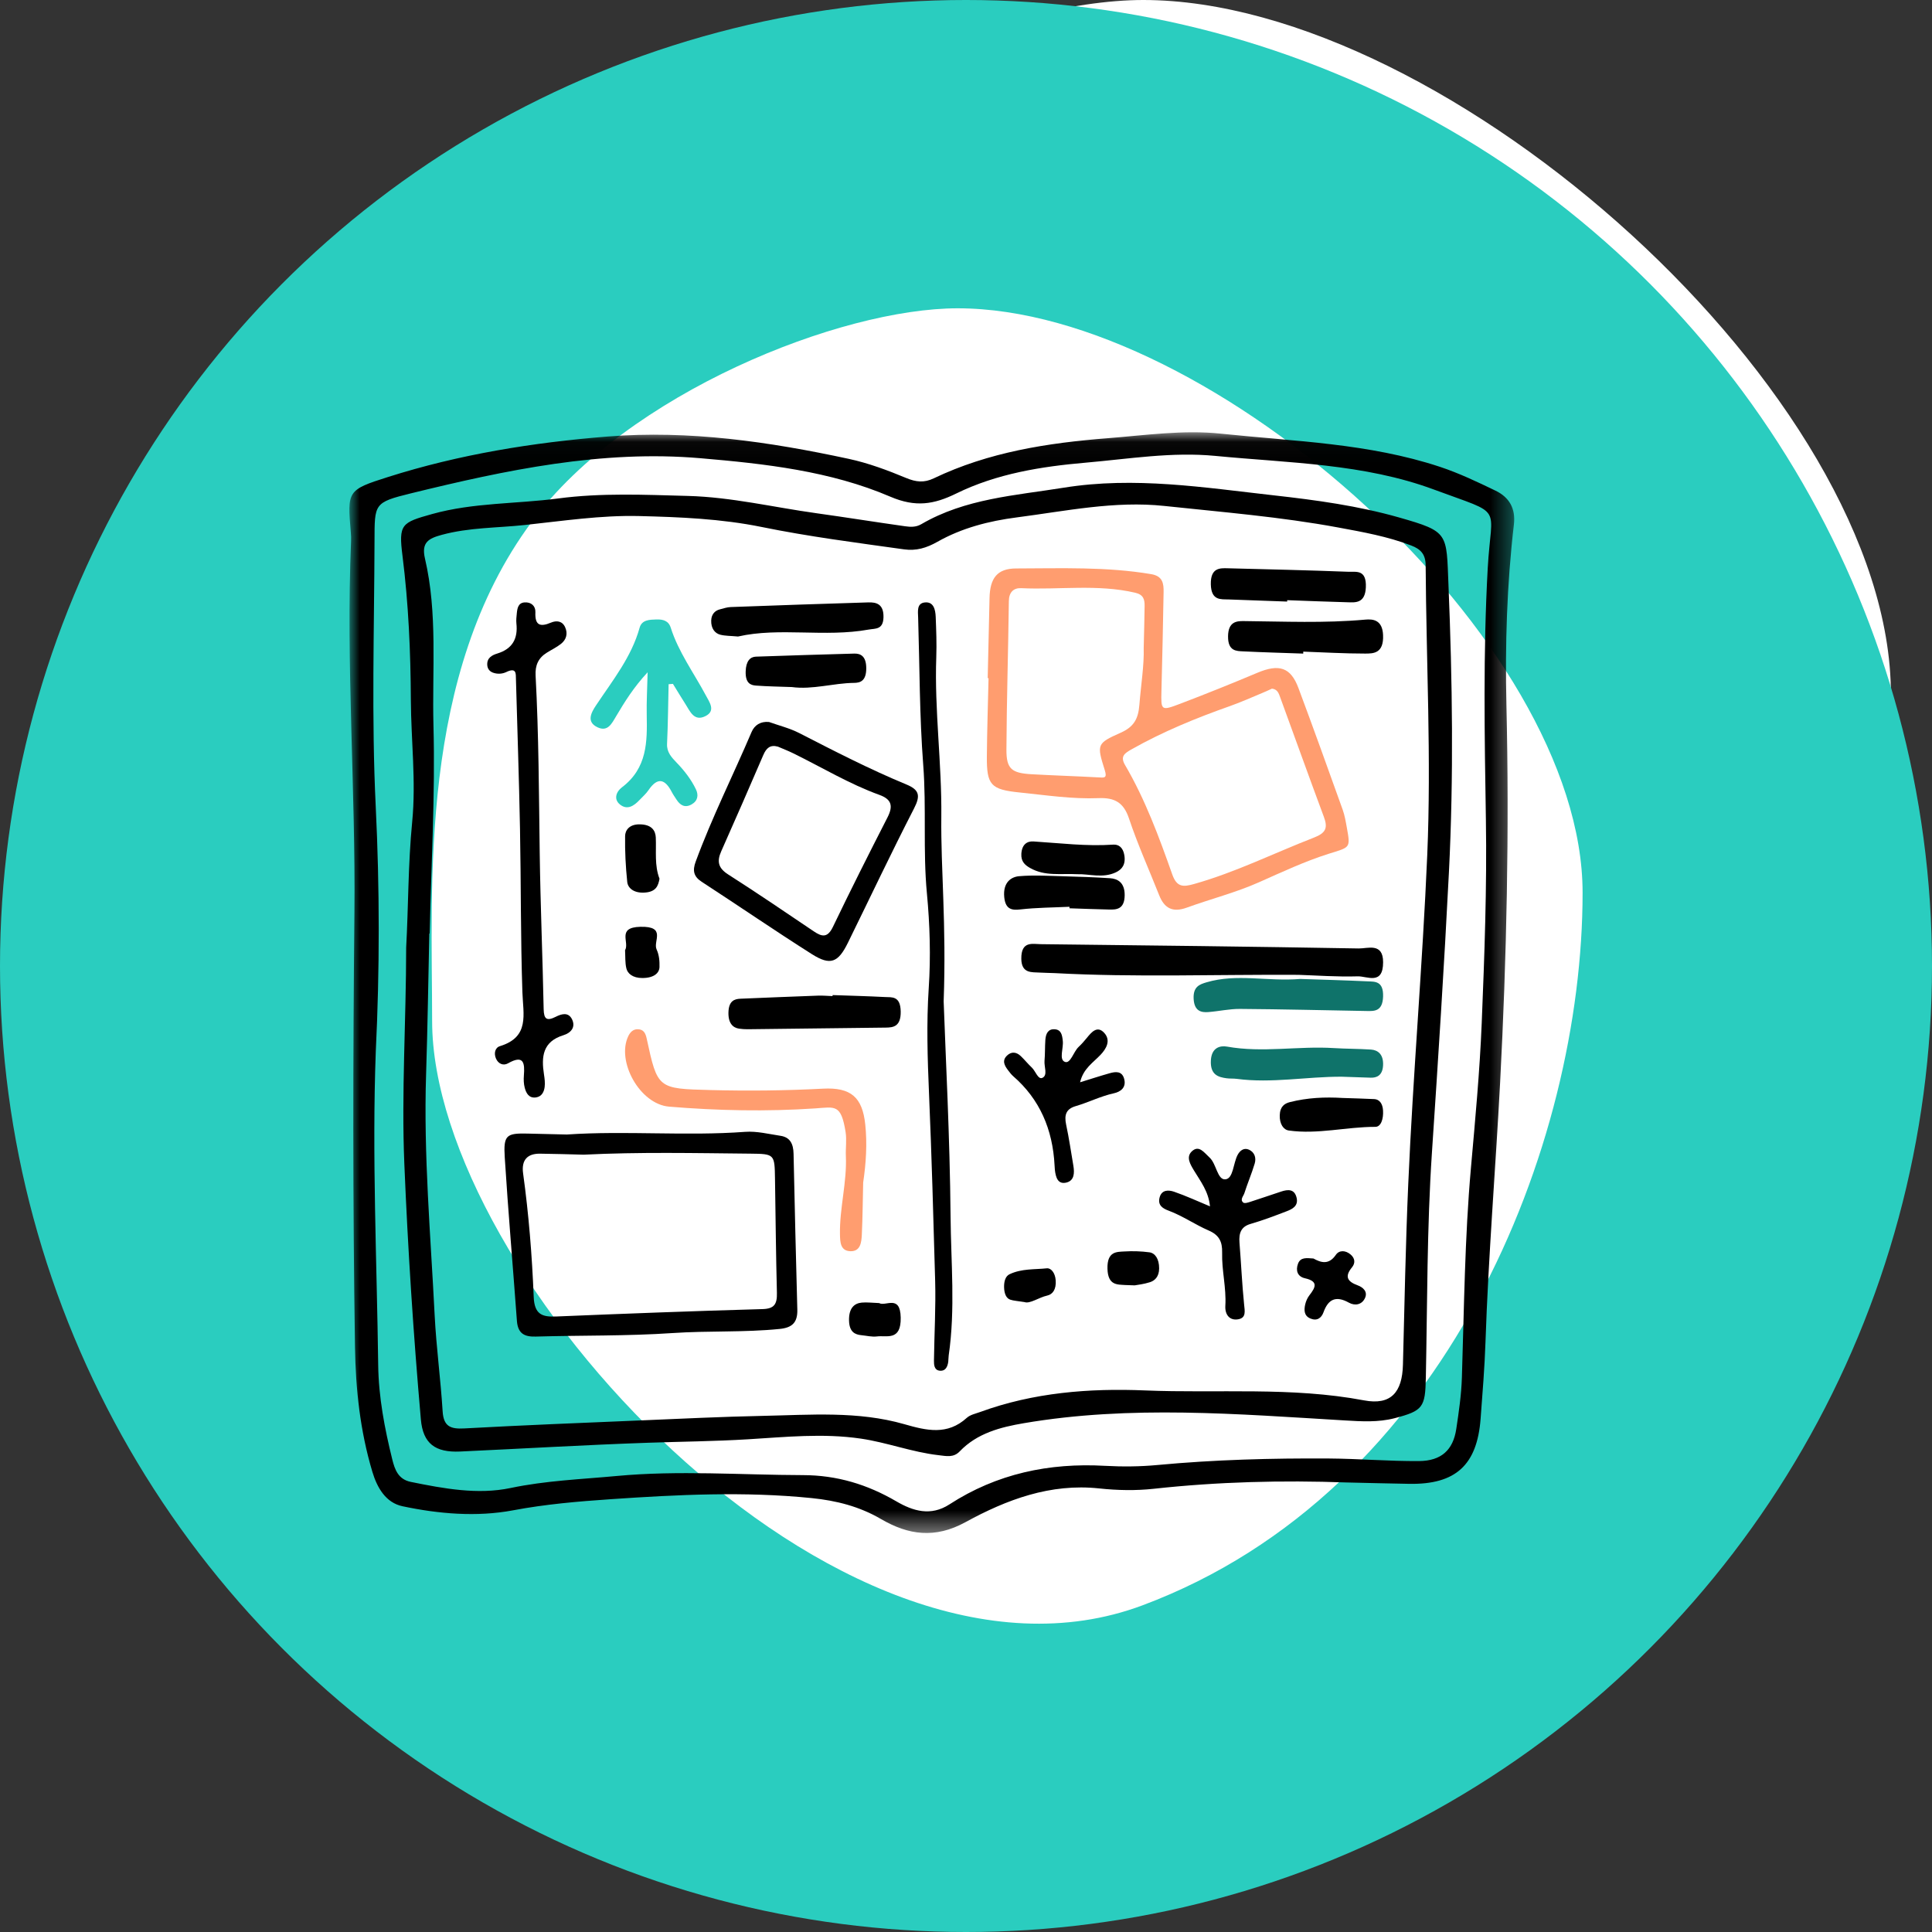 <?xml version="1.0" encoding="UTF-8"?>
<svg xmlns:xlink="http://www.w3.org/1999/xlink" width="94px" height="94px" viewBox="0 0 94 94" version="1.1"
     xmlns="http://www.w3.org/2000/svg">
    <rect x="0" y="0" width="94" height="94" fill="#333333" stroke="none"/>
    <title>icon-003</title>
    <defs>
        <polygon id="path-1"
                 points="0 0.033 56.674 0.033 56.674 53.588 0 53.588"></polygon>
    </defs>
    <g id="FEB_LANDING_PAGES" stroke="none" stroke-width="1" fill="none" fill-rule="evenodd">
        <g id="Guide_Landing-Copy" transform="translate(-498, -977)">
            <g id="Group-2" transform="translate(498, 977)">
                <path
                    d="M66.369,74.943 C84.145,68.355 92,48.32 92,33.766 C92,19.211 70.461,0 55.621,0 C48.809,0 36.402,4.876 30.817,12.353 C24.237,21.165 25.03,33.304 25.03,41.178 C25.03,55.732 48.593,81.532 66.369,74.943 Z"
                    id="Oval" fill="#FFFFFF"></path>
                <circle id="Oval-Copy-3" fill="#2ACDBF" cx="47" cy="47" r="47"></circle>
                <path
                    d="M55.577,78.11 C70.435,72.562 77,55.691 77,43.434 C77,31.178 58.998,15 46.594,15 C40.9,15 30.53,19.106 25.862,25.403 C20.362,32.823 21.025,43.046 21.025,49.676 C21.025,61.933 40.72,83.658 55.577,78.11 Z"
                    id="Oval" fill="#FFFFFF"></path>
                <g id="Group-58" transform="translate(17, 21)">
                    <g id="Group-3">
                        <mask id="mask-2" fill="white">
                            <use xlink:href="#path-1"></use>
                        </mask>
                        <g id="Clip-2"></g>
                        <path
                            d="M1.283,30.167 C1.096,35.253 1.335,40.337 1.401,45.422 C1.421,46.966 1.712,48.497 2.085,50.003 C2.208,50.502 2.376,50.977 2.988,51.101 C4.594,51.427 6.239,51.734 7.841,51.398 C9.552,51.038 11.276,50.974 12.995,50.814 C16.017,50.531 19.046,50.763 22.073,50.771 C23.726,50.775 25.203,51.225 26.614,52.049 C27.417,52.517 28.282,52.787 29.195,52.194 C31.496,50.702 34.04,50.164 36.767,50.319 C37.613,50.366 38.471,50.358 39.313,50.279 C42.09,50.019 44.872,49.945 47.656,49.962 C49.119,49.972 50.582,50.098 52.044,50.087 C53.127,50.079 53.699,49.546 53.853,48.531 C53.978,47.701 54.101,46.862 54.127,46.025 C54.236,42.624 54.265,39.221 54.567,35.827 C54.775,33.48 54.996,31.132 55.092,28.779 C55.226,25.48 55.348,22.175 55.295,18.875 C55.229,14.799 55.159,10.725 55.384,6.652 C55.559,3.485 56.226,4.104 52.777,2.822 C49.365,1.554 45.714,1.529 42.134,1.182 C40.017,0.977 37.924,1.328 35.829,1.51 C33.66,1.698 31.5,2.043 29.526,3.011 C28.44,3.543 27.549,3.694 26.316,3.165 C23.398,1.914 20.218,1.563 17.078,1.294 C12.28,0.883 7.614,1.87 2.991,3.004 C1.186,3.447 1.227,3.51 1.222,5.319 C1.208,9.627 1.071,13.926 1.281,18.243 C1.473,22.202 1.476,26.193 1.283,30.167 M48.505,51.128 C45.376,51.014 42.255,51.095 39.139,51.435 C38.266,51.531 37.364,51.513 36.489,51.419 C34.1,51.161 31.973,51.965 29.974,53.06 C28.493,53.871 27.203,53.69 25.86,52.906 C24.818,52.298 23.705,52.011 22.487,51.888 C19.22,51.558 15.961,51.72 12.707,51.943 C11.123,52.051 9.539,52.186 7.959,52.484 C6.191,52.818 4.353,52.659 2.583,52.285 C1.773,52.114 1.35,51.389 1.117,50.609 C0.522,48.625 0.303,46.584 0.271,44.529 C0.163,37.487 0.174,30.445 0.244,23.402 C0.304,17.38 -0.171,11.357 0.08,5.329 C0.086,5.194 0.082,5.059 0.07,4.925 C-0.101,2.883 -0.114,2.841 1.871,2.211 C5.346,1.107 8.933,0.528 12.56,0.239 C16.525,-0.078 20.428,0.492 24.29,1.324 C25.247,1.53 26.183,1.879 27.088,2.256 C27.571,2.457 27.961,2.498 28.429,2.274 C31.105,0.994 33.968,0.55 36.905,0.32 C38.737,0.177 40.567,-0.093 42.398,0.099 C45.972,0.474 49.592,0.566 53.052,1.711 C53.992,2.022 54.876,2.446 55.76,2.871 C56.426,3.19 56.75,3.732 56.658,4.52 C56.317,7.436 56.226,10.373 56.294,13.299 C56.437,19.436 56.307,25.57 55.986,31.691 C55.766,35.894 55.416,40.089 55.275,44.299 C55.233,45.536 55.131,46.783 55.038,48.025 C54.868,50.277 53.83,51.233 51.568,51.195 C50.547,51.178 49.526,51.151 48.505,51.128"
                            id="Fill-1" fill="#000000" mask="url(#mask-2)"></path>
                    </g>
                    <path
                        d="M3.905,24.42 C3.899,24.42 3.894,24.42 3.888,24.419 C3.837,26.703 3.805,28.986 3.731,31.268 C3.604,35.187 3.952,39.088 4.148,42.995 C4.227,44.555 4.44,46.109 4.536,47.668 C4.582,48.414 4.93,48.535 5.591,48.499 C8.433,48.343 11.276,48.23 14.119,48.111 C16.118,48.027 18.116,47.929 20.116,47.888 C22.418,47.841 24.742,47.645 26.996,48.292 C28.08,48.603 29.09,48.846 30.039,47.984 C30.205,47.833 30.465,47.781 30.688,47.7 C33.282,46.751 35.999,46.538 38.706,46.65 C42.257,46.797 45.829,46.465 49.367,47.134 C50.677,47.381 51.225,46.742 51.259,45.4 C51.335,42.47 51.389,39.539 51.517,36.612 C51.75,31.269 52.213,25.94 52.442,20.596 C52.642,15.895 52.394,11.203 52.364,6.507 C52.36,5.956 52.114,5.715 51.661,5.541 C50.515,5.101 49.319,4.888 48.118,4.666 C45.314,4.146 42.475,3.918 39.647,3.616 C37.233,3.359 34.854,3.865 32.469,4.174 C31.11,4.349 29.797,4.689 28.611,5.36 C28.069,5.667 27.572,5.81 26.982,5.728 C24.668,5.404 22.349,5.108 20.058,4.64 C18.089,4.239 16.082,4.157 14.094,4.108 C12.243,4.063 10.38,4.346 8.528,4.544 C7.184,4.688 5.821,4.662 4.496,5.022 C3.86,5.195 3.492,5.382 3.676,6.174 C4.301,8.854 4.019,11.598 4.09,14.308 C4.18,17.675 3.98,21.049 3.905,24.42 M2.762,25.095 C2.871,23.135 2.852,21.055 3.055,18.982 C3.247,17.01 3.001,15.034 2.99,13.059 C2.978,10.713 2.877,8.378 2.583,6.044 C2.389,4.501 2.53,4.427 4.025,4.01 C6.035,3.449 8.123,3.522 10.169,3.251 C12.256,2.975 14.364,3.073 16.47,3.129 C18.588,3.186 20.633,3.681 22.712,3.969 C24.153,4.17 25.59,4.401 27.031,4.604 C27.293,4.641 27.56,4.658 27.821,4.506 C29.966,3.255 32.385,3.11 34.759,2.728 C38.202,2.174 41.579,2.72 44.979,3.101 C47.039,3.331 49.088,3.611 51.077,4.179 C53.506,4.872 53.371,4.933 53.474,7.454 C53.666,12.12 53.731,16.784 53.496,21.444 C53.266,25.998 52.972,30.551 52.668,35.102 C52.426,38.737 52.447,42.392 52.373,46.038 C52.344,47.475 52.232,47.641 50.859,48 C50.053,48.21 49.247,48.158 48.433,48.11 C43.222,47.802 38.007,47.358 32.811,48.245 C31.683,48.437 30.544,48.728 29.695,49.615 C29.39,49.934 29.042,49.844 28.659,49.8 C27.374,49.653 26.167,49.184 24.885,48.995 C23.042,48.725 21.221,48.917 19.405,49.027 C17.78,49.126 16.151,49.14 14.529,49.196 C11.479,49.301 8.434,49.483 5.386,49.623 C4.182,49.678 3.58,49.241 3.477,48.062 C3.114,43.926 2.845,39.785 2.673,35.634 C2.528,32.152 2.76,28.685 2.762,25.095"
                        id="Fill-4" fill="#000000"></path>
                    <path
                        d="M38.646,10.533 C38.664,9.759 38.683,9.125 38.69,8.489 C38.694,8.174 38.642,7.934 38.233,7.839 C36.397,7.411 34.535,7.705 32.687,7.617 C32.316,7.599 32.09,7.812 32.085,8.249 C32.055,10.655 31.979,13.061 31.967,15.468 C31.962,16.411 32.216,16.615 33.194,16.67 C34.275,16.731 35.358,16.764 36.439,16.823 C36.726,16.839 36.879,16.873 36.752,16.472 C36.358,15.22 36.36,15.169 37.522,14.652 C38.173,14.363 38.382,13.973 38.436,13.29 C38.512,12.325 38.671,11.367 38.646,10.533 M44.886,12.506 C44.745,12.57 44.593,12.642 44.438,12.706 C43.91,12.925 43.387,13.162 42.848,13.352 C41.196,13.935 39.581,14.596 38.054,15.459 C37.718,15.648 37.49,15.799 37.738,16.221 C38.723,17.902 39.392,19.723 40.036,21.546 C40.259,22.177 40.574,22.158 41.094,22.011 C43.115,21.442 44.987,20.507 46.931,19.752 C47.52,19.524 47.609,19.272 47.411,18.741 C46.69,16.805 45.994,14.86 45.284,12.92 C45.218,12.738 45.155,12.534 44.886,12.506 M31.056,11.995 C31.085,10.693 31.113,9.391 31.145,8.09 C31.168,7.133 31.514,6.66 32.437,6.658 C34.631,6.654 36.831,6.567 39.013,6.935 C39.575,7.03 39.621,7.394 39.614,7.807 C39.587,9.409 39.55,11.011 39.509,12.613 C39.484,13.573 39.487,13.596 40.425,13.239 C41.683,12.76 42.933,12.257 44.173,11.735 C45.23,11.289 45.796,11.462 46.174,12.474 C46.909,14.44 47.617,16.416 48.326,18.392 C48.426,18.672 48.476,18.971 48.529,19.266 C48.716,20.291 48.687,20.21 47.632,20.545 C46.48,20.911 45.375,21.428 44.269,21.92 C43.127,22.429 41.915,22.734 40.746,23.159 C40.056,23.411 39.65,23.195 39.397,22.553 C38.906,21.311 38.353,20.09 37.931,18.825 C37.672,18.047 37.235,17.801 36.45,17.833 C35.165,17.885 33.889,17.688 32.614,17.558 C31.2,17.415 31.005,17.194 31.015,15.803 C31.025,14.534 31.068,13.265 31.097,11.996 C31.083,11.996 31.07,11.995 31.056,11.995"
                        id="Fill-6" fill="#FF9D6F"></path>
                    <path
                        d="M11.398,35.18 C10.688,35.163 9.979,35.138 9.27,35.131 C8.671,35.126 8.36,35.429 8.451,36.088 C8.726,38.082 8.887,40.089 8.967,42.1 C9.001,42.964 9.391,43.081 10.059,43.053 C13.405,42.915 16.753,42.786 20.101,42.693 C20.67,42.677 20.813,42.454 20.8,41.906 C20.754,40.058 20.735,38.21 20.707,36.362 C20.689,35.161 20.691,35.141 19.517,35.13 C16.811,35.104 14.104,35.045 11.398,35.18 M10.576,34.199 C13.467,34.004 16.363,34.283 19.255,34.069 C19.822,34.027 20.404,34.176 20.976,34.262 C21.437,34.331 21.6,34.649 21.61,35.131 C21.661,37.659 21.728,40.187 21.793,42.714 C21.81,43.349 21.543,43.598 20.931,43.659 C19.197,43.834 17.458,43.741 15.723,43.859 C13.509,44.009 11.284,43.966 9.064,44.03 C8.525,44.045 8.197,43.892 8.15,43.266 C7.955,40.613 7.726,37.963 7.558,35.308 C7.49,34.232 7.639,34.132 8.644,34.153 C9.288,34.167 9.932,34.184 10.576,34.199"
                        id="Fill-8" fill="#000000"></path>
                    <path
                        d="M20.848,15.327 C20.471,15.222 20.283,15.399 20.138,15.736 C19.464,17.302 18.783,18.864 18.09,20.42 C17.865,20.925 17.956,21.244 18.429,21.546 C19.832,22.444 21.213,23.38 22.594,24.314 C23.001,24.59 23.268,24.634 23.529,24.089 C24.386,22.303 25.278,20.535 26.179,18.773 C26.467,18.211 26.379,17.889 25.785,17.674 C24.322,17.145 22.982,16.331 21.585,15.647 C21.345,15.529 21.094,15.433 20.848,15.327 M20.417,14.128 C20.891,14.299 21.42,14.427 21.895,14.671 C23.609,15.551 25.322,16.433 27.097,17.167 C27.725,17.427 27.797,17.703 27.471,18.337 C26.361,20.493 25.326,22.69 24.255,24.868 C23.779,25.838 23.401,25.993 22.501,25.423 C20.696,24.279 18.931,23.067 17.139,21.902 C16.743,21.645 16.691,21.352 16.845,20.931 C17.638,18.773 18.668,16.726 19.566,14.618 C19.71,14.28 20.001,14.089 20.417,14.128"
                        id="Fill-10" fill="#000000"></path>
                    <path
                        d="M7.615,11.706 C7.459,11.779 7.226,11.813 6.992,11.73 C6.822,11.67 6.717,11.538 6.707,11.352 C6.688,11.011 6.935,10.876 7.198,10.796 C7.936,10.569 8.205,10.069 8.125,9.334 C8.108,9.169 8.129,8.997 8.146,8.83 C8.171,8.59 8.214,8.335 8.517,8.31 C8.843,8.283 9.063,8.487 9.049,8.787 C9.021,9.416 9.269,9.522 9.807,9.293 C10.077,9.179 10.357,9.209 10.496,9.516 C10.637,9.829 10.556,10.122 10.29,10.33 C10.079,10.496 9.831,10.614 9.602,10.758 C9.191,11.014 9.033,11.371 9.059,11.865 C9.213,14.753 9.22,17.644 9.26,20.535 C9.294,23.055 9.402,25.574 9.451,28.094 C9.461,28.591 9.603,28.689 10.037,28.472 C10.319,28.33 10.65,28.229 10.83,28.59 C11.027,28.988 10.76,29.261 10.417,29.366 C9.396,29.679 9.333,30.421 9.468,31.283 C9.499,31.48 9.524,31.686 9.5,31.883 C9.47,32.123 9.361,32.35 9.085,32.393 C8.738,32.446 8.602,32.193 8.531,31.926 C8.48,31.735 8.473,31.524 8.489,31.325 C8.536,30.724 8.487,30.299 7.716,30.736 C7.49,30.864 7.243,30.762 7.131,30.502 C7.023,30.253 7.082,29.974 7.327,29.899 C8.779,29.453 8.453,28.358 8.417,27.276 C8.327,24.621 8.351,21.963 8.3,19.306 C8.254,16.886 8.169,14.467 8.103,12.048 C8.096,11.772 8.135,11.451 7.615,11.706"
                        id="Fill-12" fill="#000000"></path>
                    <path
                        d="M28.913,27.721 C29.007,30.411 29.215,34.298 29.249,38.187 C29.269,40.435 29.486,42.695 29.159,44.941 C29.144,45.042 29.149,45.146 29.137,45.248 C29.105,45.512 28.991,45.727 28.705,45.688 C28.457,45.654 28.439,45.406 28.441,45.204 C28.458,43.904 28.535,42.603 28.499,41.304 C28.414,38.266 28.33,35.227 28.2,32.189 C28.128,30.494 28.074,28.785 28.187,27.074 C28.289,25.546 28.243,23.992 28.098,22.466 C27.901,20.384 28.079,18.301 27.919,16.218 C27.737,13.839 27.745,11.444 27.672,9.057 C27.663,8.753 27.595,8.355 27.992,8.312 C28.426,8.264 28.512,8.662 28.526,9.015 C28.552,9.665 28.577,10.316 28.554,10.965 C28.461,13.561 28.827,16.139 28.799,18.738 C28.771,21.329 29.05,23.922 28.913,27.721"
                        id="Fill-14" fill="#000000"></path>
                    <path
                        d="M24.997,36.536 C24.977,37.385 24.971,38.234 24.931,39.081 C24.913,39.437 24.87,39.892 24.374,39.877 C23.883,39.861 23.875,39.422 23.868,39.053 C23.845,37.777 24.212,36.527 24.155,35.247 C24.138,34.855 24.203,34.456 24.141,34.073 C23.92,32.699 23.626,32.864 22.659,32.929 C20.297,33.087 17.917,33.04 15.555,32.843 C14.128,32.724 12.979,30.634 13.57,29.41 C13.661,29.222 13.801,29.072 14.031,29.077 C14.325,29.083 14.41,29.283 14.464,29.53 C14.994,31.976 14.997,31.97 17.582,32.036 C19.403,32.082 21.22,32.064 23.04,31.968 C24.406,31.896 24.958,32.39 25.098,33.705 C25.198,34.648 25.136,35.594 24.997,36.536"
                        id="Fill-16" fill="#FF9D6F"></path>
                    <path
                        d="M15.531,12.289 C15.508,13.259 15.5,14.228 15.455,15.196 C15.437,15.597 15.671,15.846 15.922,16.107 C16.299,16.498 16.629,16.923 16.86,17.404 C16.993,17.682 16.957,17.964 16.649,18.138 C16.32,18.323 16.088,18.175 15.913,17.901 C15.837,17.781 15.752,17.665 15.687,17.539 C15.359,16.904 14.998,16.787 14.548,17.45 C14.429,17.625 14.259,17.77 14.112,17.927 C13.845,18.21 13.516,18.433 13.158,18.137 C12.842,17.877 12.991,17.509 13.257,17.309 C14.497,16.372 14.491,15.085 14.466,13.775 C14.453,13.147 14.491,12.518 14.51,11.709 C13.828,12.443 13.394,13.146 12.976,13.85 C12.765,14.205 12.571,14.617 12.079,14.389 C11.513,14.128 11.763,13.674 12.001,13.316 C12.807,12.106 13.729,10.958 14.12,9.541 C14.227,9.155 14.598,9.15 14.938,9.139 C15.259,9.129 15.528,9.203 15.633,9.536 C16.008,10.721 16.755,11.735 17.338,12.826 C17.517,13.161 17.832,13.577 17.337,13.835 C16.776,14.128 16.577,13.614 16.352,13.261 C16.144,12.934 15.944,12.602 15.741,12.273 C15.671,12.278 15.601,12.284 15.531,12.289"
                        id="Fill-18" fill="#2ACDBF"></path>
                    <path
                        d="M41.871,37.694 C41.801,36.964 41.407,36.473 41.088,35.943 C40.909,35.644 40.696,35.295 40.988,35.018 C41.334,34.692 41.583,35.076 41.848,35.317 C42.191,35.628 42.226,36.419 42.624,36.379 C43.006,36.341 43.001,35.598 43.214,35.194 C43.331,34.974 43.524,34.831 43.761,34.934 C44.032,35.051 44.133,35.322 44.046,35.613 C43.9,36.102 43.698,36.57 43.543,37.057 C43.498,37.197 43.32,37.365 43.487,37.508 C43.557,37.566 43.721,37.509 43.835,37.473 C44.337,37.312 44.836,37.138 45.338,36.973 C45.657,36.868 45.988,36.835 46.088,37.287 C46.175,37.683 45.868,37.83 45.606,37.931 C45.026,38.155 44.442,38.376 43.848,38.548 C43.395,38.678 43.268,38.979 43.306,39.46 C43.386,40.458 43.429,41.46 43.53,42.455 C43.565,42.794 43.636,43.112 43.259,43.186 C42.836,43.269 42.592,42.975 42.618,42.53 C42.67,41.657 42.439,40.812 42.462,39.946 C42.476,39.407 42.312,39.087 41.804,38.868 C41.15,38.585 40.54,38.158 39.867,37.907 C39.576,37.799 39.319,37.647 39.419,37.264 C39.521,36.875 39.864,36.893 40.122,36.982 C40.7,37.181 41.261,37.441 41.871,37.694"
                        id="Fill-20" fill="#000000"></path>
                    <path
                        d="M35.551,31.657 C36.062,31.5 36.527,31.348 36.995,31.216 C37.274,31.138 37.587,31.1 37.694,31.486 C37.816,31.929 37.498,32.126 37.198,32.192 C36.557,32.331 35.967,32.634 35.343,32.816 C34.878,32.951 34.769,33.232 34.873,33.723 C35.014,34.381 35.11,35.051 35.224,35.717 C35.285,36.079 35.267,36.444 34.883,36.537 C34.468,36.637 34.366,36.285 34.324,35.918 C34.316,35.851 34.313,35.782 34.31,35.714 C34.221,33.937 33.577,32.472 32.297,31.362 C32.201,31.279 32.122,31.17 32.042,31.066 C31.872,30.844 31.741,30.601 31.996,30.358 C32.212,30.151 32.454,30.181 32.665,30.383 C32.852,30.561 33.016,30.767 33.204,30.943 C33.385,31.114 33.507,31.543 33.719,31.441 C33.989,31.31 33.795,30.901 33.82,30.615 C33.85,30.277 33.837,29.935 33.861,29.596 C33.882,29.298 33.991,29.058 34.312,29.078 C34.635,29.098 34.679,29.356 34.71,29.65 C34.748,30.004 34.514,30.552 34.811,30.665 C35.086,30.77 35.228,30.171 35.48,29.936 C35.621,29.804 35.751,29.656 35.875,29.504 C36.111,29.211 36.386,28.889 36.721,29.249 C37.07,29.626 36.814,30.038 36.549,30.318 C36.181,30.708 35.708,30.988 35.551,31.657"
                        id="Fill-22" fill="#000000"></path>
                    <path
                        d="M46.179,26.43 C42.135,26.407 38.223,26.558 34.312,26.346 C34.069,26.333 33.826,26.337 33.584,26.32 C33.21,26.295 32.699,26.379 32.691,25.647 C32.682,24.769 33.241,24.934 33.634,24.938 C38.793,24.996 43.951,25.056 49.109,25.147 C49.546,25.154 50.292,24.85 50.294,25.811 C50.296,26.953 49.516,26.489 49.059,26.503 C48.056,26.534 47.052,26.458 46.179,26.43"
                        id="Fill-24" fill="#000000"></path>
                    <path
                        d="M46.265,26.63 C47.276,26.664 48.415,26.694 49.553,26.747 C49.889,26.763 50.318,26.723 50.293,27.489 C50.269,28.21 49.868,28.196 49.515,28.19 C47.454,28.154 45.392,28.103 43.33,28.088 C42.816,28.084 42.301,28.203 41.786,28.242 C41.464,28.265 41.111,28.214 41.076,27.605 C41.041,27.001 41.372,26.893 41.698,26.795 C43.174,26.355 44.659,26.763 46.265,26.63"
                        id="Fill-26" fill="#0F736A"></path>
                    <path
                        d="M48.281,31.387 C46.578,31.379 44.879,31.717 43.174,31.491 C43.007,31.469 42.839,31.486 42.673,31.462 C42.294,31.408 41.87,31.31 41.915,30.581 C41.954,29.964 42.367,29.863 42.701,29.922 C44.433,30.233 46.168,29.884 47.9,29.994 C48.501,30.031 49.103,30.026 49.704,30.066 C50.033,30.089 50.328,30.292 50.291,30.857 C50.26,31.331 49.978,31.445 49.686,31.434 C49.218,31.416 48.75,31.402 48.281,31.387"
                        id="Fill-28" fill="#0F736A"></path>
                    <path
                        d="M23.508,27.415 C24.358,27.445 25.208,27.466 26.057,27.51 C26.386,27.527 26.811,27.442 26.823,28.214 C26.835,28.951 26.458,28.993 26.096,28.997 C23.855,29.021 21.613,29.051 19.37,29.077 C19.235,29.078 19.098,29.068 18.963,29.049 C18.655,29.006 18.428,28.779 18.442,28.256 C18.456,27.696 18.735,27.604 19.025,27.592 C20.281,27.54 21.537,27.487 22.794,27.442 C23.031,27.433 23.27,27.456 23.508,27.465 L23.508,27.415 Z"
                        id="Fill-30" fill="#000000"></path>
                    <path
                        d="M18.907,9.969 C18.541,9.935 18.289,9.943 18.047,9.882 C17.779,9.815 17.592,9.572 17.603,9.193 C17.613,8.875 17.795,8.706 18.024,8.648 C18.198,8.605 18.373,8.542 18.549,8.536 C20.782,8.454 23.015,8.376 25.249,8.309 C25.623,8.298 26.004,8.377 25.985,9.04 C25.968,9.646 25.587,9.573 25.272,9.63 C23.118,10.02 20.941,9.508 18.907,9.969"
                        id="Fill-32" fill="#000000"></path>
                    <path
                        d="M46.408,10.8 C45.436,10.765 44.465,10.74 43.494,10.692 C43.162,10.676 42.742,10.69 42.75,9.958 C42.758,9.262 43.15,9.214 43.499,9.218 C45.474,9.237 47.45,9.327 49.425,9.147 C49.798,9.113 50.259,9.153 50.292,9.895 C50.332,10.8 49.815,10.798 49.424,10.799 C48.419,10.8 47.414,10.739 46.409,10.704 C46.408,10.736 46.408,10.768 46.408,10.8"
                        id="Fill-34" fill="#000000"></path>
                    <path
                        d="M45.626,8.269 C44.677,8.235 43.728,8.204 42.779,8.166 C42.411,8.152 41.931,8.239 41.912,7.432 C41.894,6.616 42.358,6.639 42.738,6.649 C44.703,6.7 46.669,6.744 48.634,6.82 C48.977,6.833 49.494,6.694 49.454,7.581 C49.418,8.36 48.949,8.314 48.574,8.303 C47.592,8.276 46.609,8.237 45.626,8.201 C45.626,8.224 45.626,8.246 45.626,8.269"
                        id="Fill-36" fill="#000000"></path>
                    <path
                        d="M46.905,40.232 C47.269,40.434 47.651,40.554 47.992,40.057 C48.16,39.811 48.47,39.829 48.715,40.039 C48.931,40.223 48.947,40.459 48.781,40.66 C48.417,41.102 48.543,41.35 49.057,41.537 C49.322,41.633 49.555,41.847 49.413,42.155 C49.262,42.484 48.926,42.545 48.629,42.38 C47.991,42.025 47.622,42.216 47.394,42.847 C47.29,43.135 47.071,43.284 46.756,43.151 C46.44,43.019 46.444,42.736 46.503,42.469 C46.538,42.312 46.609,42.149 46.709,42.02 C46.997,41.647 47.168,41.345 46.492,41.193 C46.126,41.111 46.032,40.816 46.153,40.487 C46.274,40.158 46.573,40.209 46.905,40.232"
                        id="Fill-38" fill="#000000"></path>
                    <path
                        d="M21.523,12.428 C20.94,12.406 20.356,12.4 19.774,12.356 C19.523,12.337 19.264,12.243 19.28,11.672 C19.294,11.16 19.502,10.959 19.776,10.949 C21.371,10.893 22.966,10.844 24.561,10.8 C24.857,10.793 25.147,10.907 25.147,11.517 C25.147,12.134 24.852,12.223 24.558,12.225 C23.546,12.235 22.54,12.565 21.523,12.428"
                        id="Fill-40" fill="#000000"></path>
                    <path
                        d="M35.432,21.534 C34.604,21.491 33.844,21.645 33.118,21.231 C32.875,21.093 32.669,20.92 32.693,20.539 C32.722,20.076 32.98,19.921 33.281,19.94 C34.574,20.022 35.866,20.184 37.163,20.095 C37.428,20.076 37.643,20.234 37.704,20.61 C37.78,21.07 37.58,21.306 37.291,21.443 C36.65,21.744 35.999,21.516 35.432,21.534"
                        id="Fill-42" fill="#000000"></path>
                    <path
                        d="M35.034,23.118 C34.24,23.156 33.445,23.157 32.653,23.247 C32.272,23.29 31.923,23.28 31.861,22.652 C31.79,21.931 32.198,21.665 32.581,21.631 C33.297,21.569 34.019,21.616 34.738,21.634 C35.495,21.654 36.252,21.681 37.009,21.729 C37.372,21.752 37.729,21.936 37.72,22.563 C37.711,23.245 37.317,23.262 36.966,23.253 C36.322,23.239 35.678,23.213 35.035,23.192 C35.034,23.167 35.034,23.143 35.034,23.118"
                        id="Fill-44" fill="#000000"></path>
                    <path
                        d="M48.324,32.421 C48.84,32.439 49.355,32.45 49.869,32.476 C50.101,32.489 50.271,32.675 50.291,33.033 C50.315,33.435 50.194,33.827 49.917,33.826 C48.511,33.824 47.112,34.202 45.705,34.004 C45.446,33.967 45.255,33.69 45.265,33.27 C45.276,32.834 45.501,32.689 45.757,32.623 C46.609,32.407 47.464,32.368 48.324,32.421"
                        id="Fill-46" fill="#000000"></path>
                    <path
                        d="M15.088,21.755 C15.025,22.087 14.93,22.408 14.323,22.43 C13.817,22.448 13.547,22.194 13.518,21.912 C13.441,21.17 13.403,20.425 13.414,19.681 C13.417,19.414 13.598,19.102 14.125,19.108 C14.709,19.114 14.891,19.411 14.907,19.746 C14.937,20.422 14.836,21.102 15.088,21.755"
                        id="Fill-48" fill="#000000"></path>
                    <path
                        d="M32.842,42.351 C32.496,42.295 32.319,42.29 32.15,42.233 C31.957,42.167 31.861,41.941 31.853,41.632 C31.846,41.324 31.929,41.087 32.119,40.997 C32.711,40.717 33.327,40.773 33.933,40.709 C34.127,40.688 34.335,40.914 34.364,41.289 C34.398,41.743 34.208,41.978 33.957,42.033 C33.529,42.129 33.118,42.448 32.842,42.351"
                        id="Fill-50" fill="#000000"></path>
                    <path
                        d="M25.773,42.4 C26.088,42.581 26.8,41.964 26.823,43.103 C26.847,44.261 26.137,43.963 25.669,44.023 C25.419,44.054 25.164,43.987 24.911,43.963 C24.606,43.933 24.322,43.816 24.309,43.248 C24.296,42.627 24.58,42.41 24.927,42.377 C25.179,42.354 25.433,42.388 25.773,42.4"
                        id="Fill-52" fill="#000000"></path>
                    <path
                        d="M13.412,25.232 C13.64,24.845 12.993,24.123 14.154,24.093 C15.444,24.06 14.765,24.796 14.945,25.19 C15.072,25.466 15.095,25.762 15.087,26.049 C15.08,26.33 14.837,26.581 14.261,26.585 C13.77,26.587 13.531,26.355 13.475,26.115 C13.408,25.831 13.43,25.54 13.412,25.232"
                        id="Fill-54" fill="#000000"></path>
                    <path
                        d="M38.207,41.538 C37.933,41.528 37.84,41.528 37.746,41.522 C37.372,41.494 36.905,41.552 36.883,40.731 C36.86,39.875 37.339,39.911 37.706,39.889 C38.11,39.864 38.518,39.877 38.921,39.93 C39.195,39.965 39.399,40.246 39.397,40.713 C39.396,41.129 39.172,41.312 38.955,41.383 C38.651,41.482 38.339,41.513 38.207,41.538"
                        id="Fill-56" fill="#000000"></path>
                </g>
            </g>
        </g>
    </g>
</svg>
